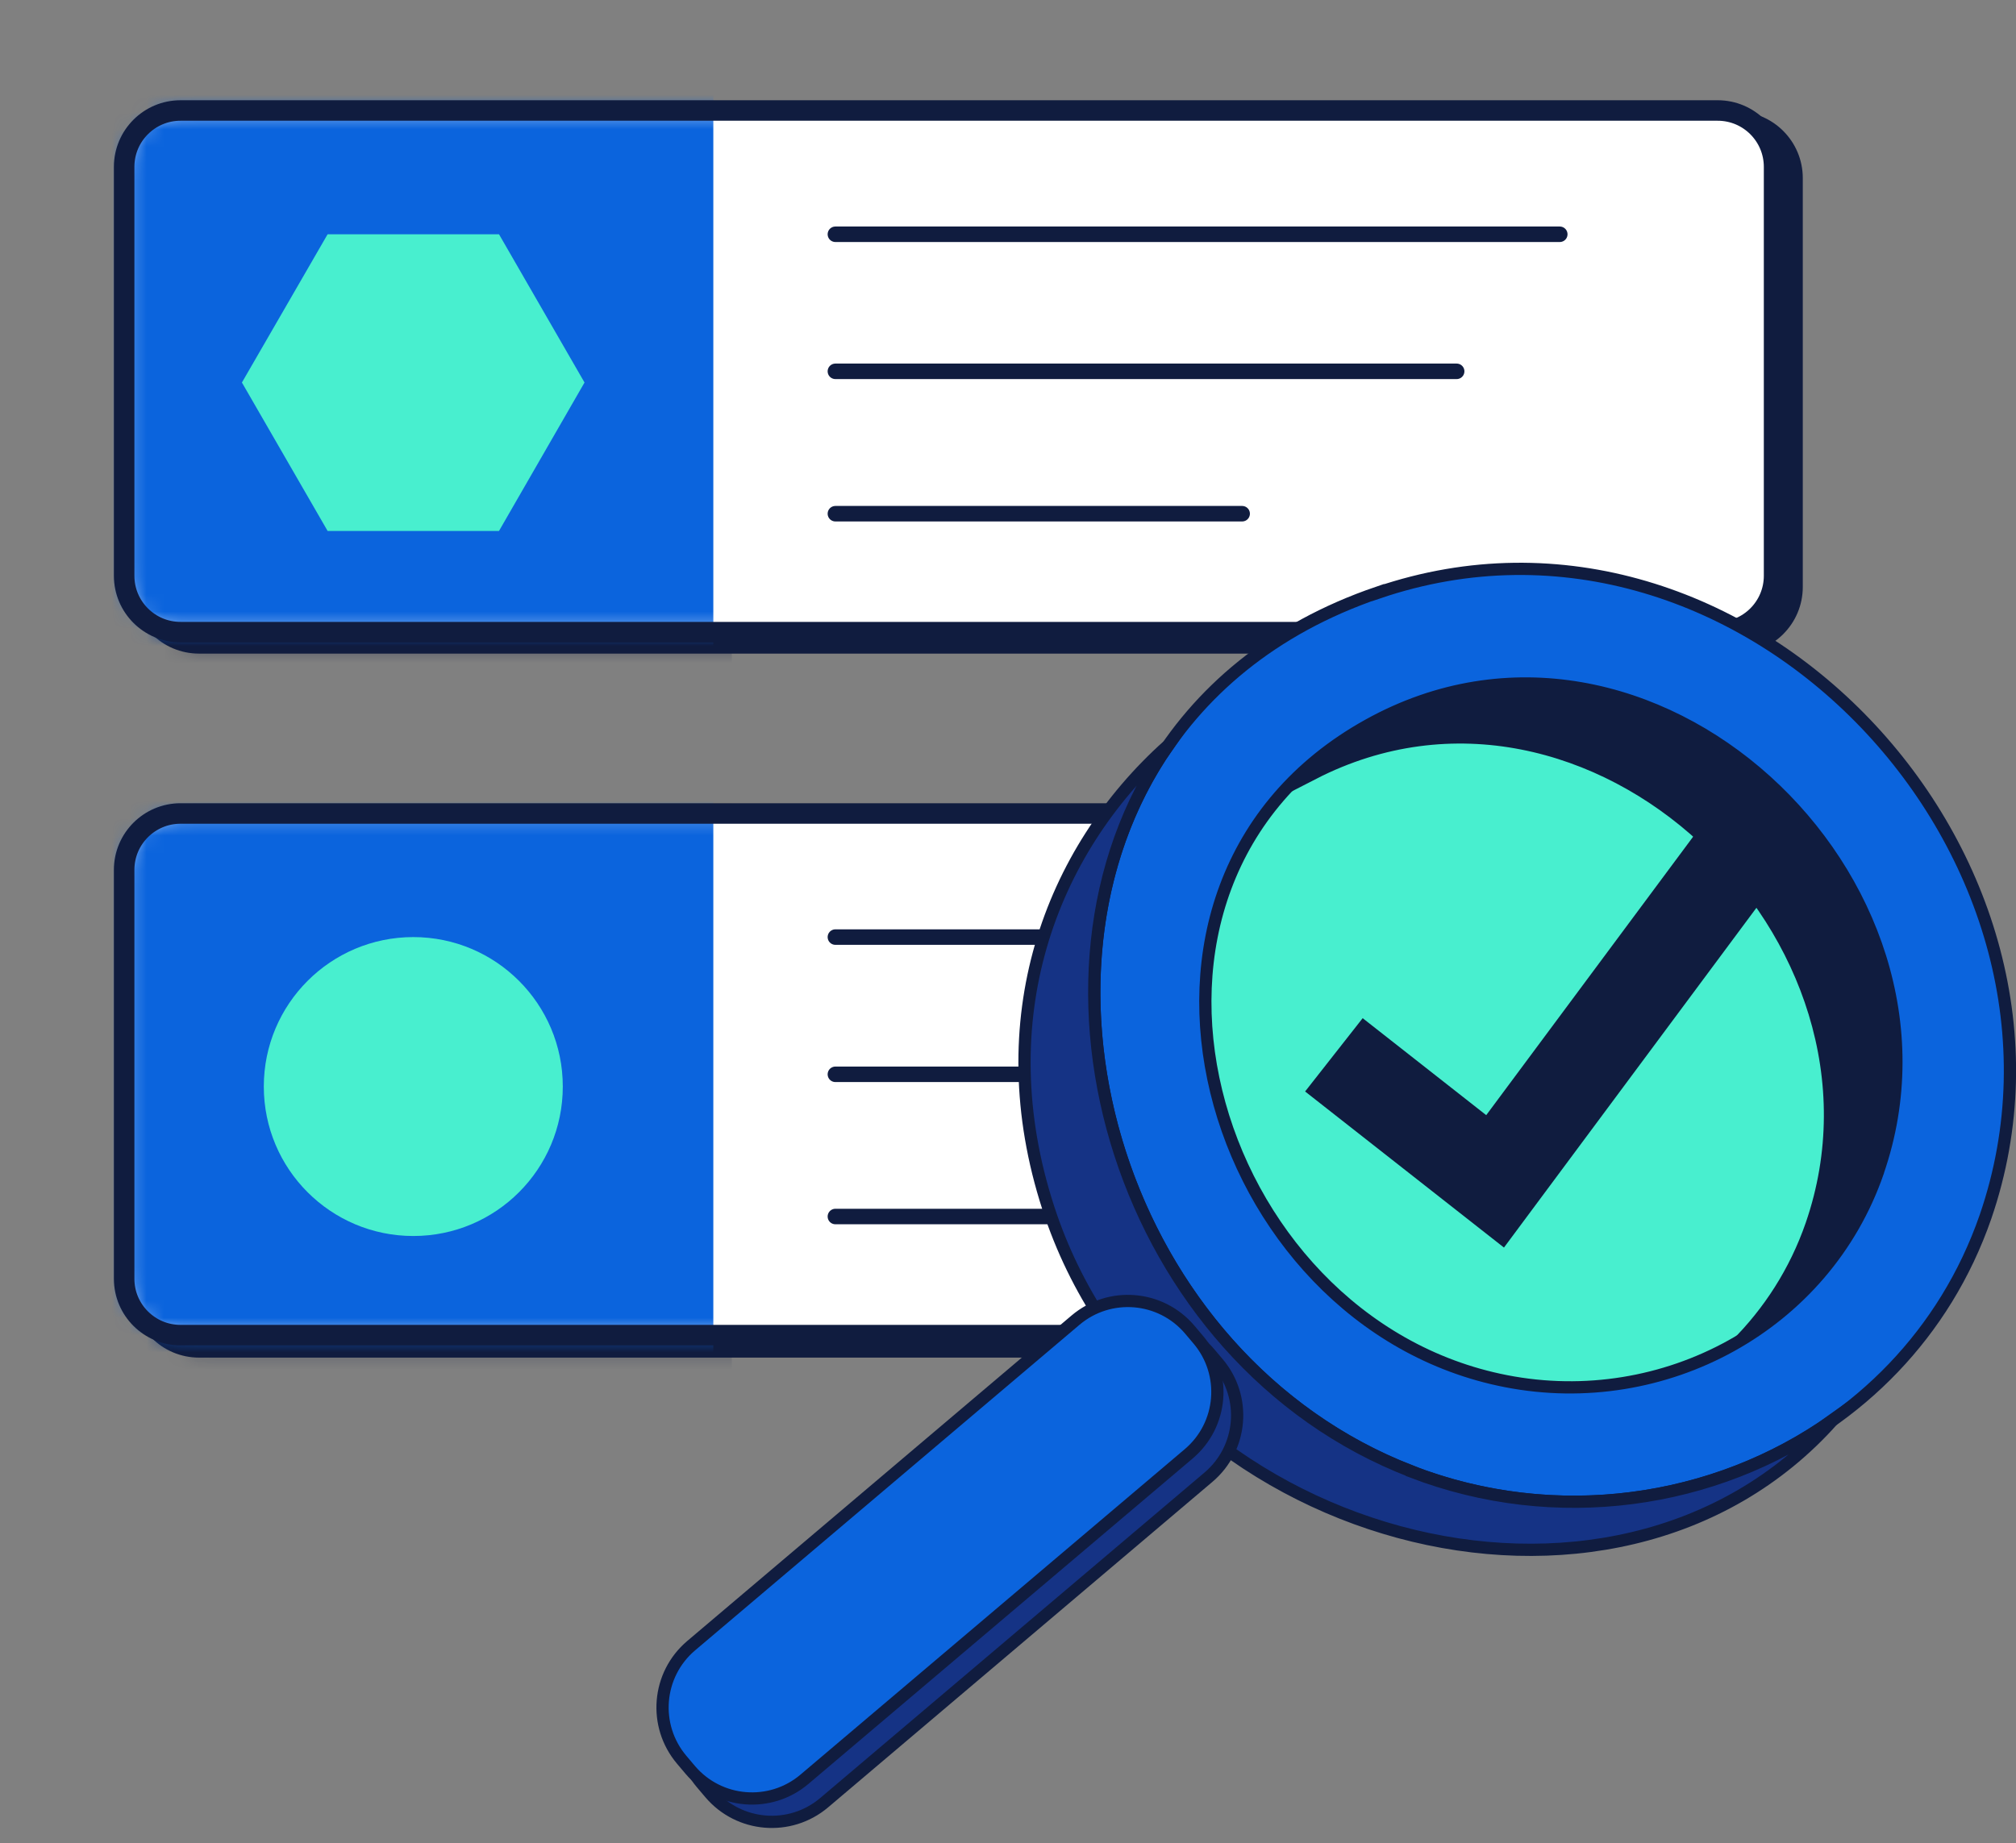 <svg xmlns="http://www.w3.org/2000/svg" width="117" height="107" viewBox="0 0 117 107" fill="none"><rect x="0" y="0" width="117" height="107" fill="#808080" stroke="none"/><g clip-path="url(#clip0_1_253)"><path d="M100.759 7.065H11.548C9.741 7.065 8.276 8.53 8.276 10.337V34.073C8.276 35.881 9.741 37.346 11.548 37.346H100.759C102.566 37.346 104.031 35.881 104.031 34.073V10.337C104.031 8.53 102.566 7.065 100.759 7.065Z" fill="#101C3F"></path><mask id="mask0_1_253" style="mask-type:luminance" maskUnits="userSpaceOnUse" x="8" y="7" width="97" height="31"><path d="M100.759 7.065H11.548C9.741 7.065 8.276 8.53 8.276 10.337V34.073C8.276 35.881 9.741 37.346 11.548 37.346H100.759C102.566 37.346 104.031 35.881 104.031 34.073V10.337C104.031 8.53 102.566 7.065 100.759 7.065Z" fill="white"></path></mask><g mask="url(#mask0_1_253)"><path d="M42.469 0.65H1.071V42.049H42.469V0.65Z" fill="#101C3F"></path></g><path d="M100.759 7.065H11.548C9.741 7.065 8.276 8.53 8.276 10.337V34.073C8.276 35.881 9.741 37.346 11.548 37.346H100.759C102.566 37.346 104.031 35.881 104.031 34.073V10.337C104.031 8.53 102.566 7.065 100.759 7.065Z" stroke="#101C3F" stroke-width="1.19" stroke-miterlimit="10"></path><path d="M100.759 47.933H11.548C9.741 47.933 8.276 49.398 8.276 51.205V74.941C8.276 76.749 9.741 78.213 11.548 78.213H100.759C102.566 78.213 104.031 76.749 104.031 74.941V51.205C104.031 49.398 102.566 47.933 100.759 47.933Z" fill="#101C3F"></path><mask id="mask1_1_253" style="mask-type:luminance" maskUnits="userSpaceOnUse" x="8" y="47" width="97" height="32"><path d="M100.759 47.933H11.548C9.741 47.933 8.276 49.398 8.276 51.205V74.941C8.276 76.749 9.741 78.213 11.548 78.213H100.759C102.566 78.213 104.031 76.749 104.031 74.941V51.205C104.031 49.398 102.566 47.933 100.759 47.933Z" fill="white"></path></mask><g mask="url(#mask1_1_253)"><path d="M42.469 41.518H1.071V82.917H42.469V41.518Z" fill="#101C3F"></path></g><path d="M100.759 47.933H11.548C9.741 47.933 8.276 49.398 8.276 51.205V74.941C8.276 76.749 9.741 78.213 11.548 78.213H100.759C102.566 78.213 104.031 76.749 104.031 74.941V51.205C104.031 49.398 102.566 47.933 100.759 47.933Z" stroke="#101C3F" stroke-width="1.19" stroke-miterlimit="10"></path><path d="M99.688 47.222H10.477C8.67 47.222 7.205 48.687 7.205 50.495V74.231C7.205 76.038 8.67 77.503 10.477 77.503H99.688C101.495 77.503 102.96 76.038 102.96 74.231V50.495C102.96 48.687 101.495 47.222 99.688 47.222Z" fill="white"></path><mask id="mask2_1_253" style="mask-type:luminance" maskUnits="userSpaceOnUse" x="7" y="47" width="96" height="31"><path d="M99.688 47.222H10.477C8.67 47.222 7.205 48.687 7.205 50.495V74.231C7.205 76.038 8.67 77.503 10.477 77.503H99.688C101.495 77.503 102.96 76.038 102.96 74.231V50.495C102.96 48.687 101.495 47.222 99.688 47.222Z" fill="white"></path></mask><g mask="url(#mask2_1_253)"><path d="M41.398 40.808H0V82.206H41.398V40.808Z" fill="#0B64DD"></path></g><path d="M99.688 47.222H10.477C8.67 47.222 7.205 48.687 7.205 50.495V74.231C7.205 76.038 8.67 77.503 10.477 77.503H99.688C101.495 77.503 102.96 76.038 102.96 74.231V50.495C102.96 48.687 101.495 47.222 99.688 47.222Z" stroke="#101C3F" stroke-width="1.19" stroke-miterlimit="10"></path><path d="M48.483 54.397H90.522" stroke="#101C3F" stroke-width="0.9" stroke-linecap="round" stroke-linejoin="round"></path><path d="M48.483 62.363H84.538" stroke="#101C3F" stroke-width="0.9" stroke-linecap="round" stroke-linejoin="round"></path><path d="M48.483 70.618H72.089" stroke="#101C3F" stroke-width="0.9" stroke-linecap="round" stroke-linejoin="round"></path><path d="M99.688 6.414H10.477C8.67 6.414 7.205 7.879 7.205 9.687V33.423C7.205 35.23 8.67 36.695 10.477 36.695H99.688C101.495 36.695 102.96 35.23 102.96 33.423V9.687C102.96 7.879 101.495 6.414 99.688 6.414Z" fill="white"></path><mask id="mask3_1_253" style="mask-type:luminance" maskUnits="userSpaceOnUse" x="7" y="6" width="96" height="31"><path d="M99.688 6.414H10.477C8.67 6.414 7.205 7.879 7.205 9.687V33.423C7.205 35.23 8.67 36.695 10.477 36.695H99.688C101.495 36.695 102.96 35.23 102.96 33.423V9.687C102.96 7.879 101.495 6.414 99.688 6.414Z" fill="white"></path></mask><g mask="url(#mask3_1_253)"><path d="M41.398 0H0V41.398H41.398V0Z" fill="#0B64DD"></path></g><path d="M99.688 6.414H10.477C8.67 6.414 7.205 7.879 7.205 9.687V33.423C7.205 35.23 8.67 36.695 10.477 36.695H99.688C101.495 36.695 102.96 35.23 102.96 33.423V9.687C102.96 7.879 101.495 6.414 99.688 6.414Z" stroke="#101C3F" stroke-width="1.19" stroke-miterlimit="10"></path><path d="M88.741 81.916C100.759 81.916 110.496 72.159 110.496 60.131C110.496 48.103 100.759 38.346 88.741 38.346C76.722 38.346 66.986 48.103 66.986 60.131C66.986 72.159 76.722 81.916 88.741 81.916Z" fill="#48EFCF" stroke="#101C3F" stroke-width="0.9" stroke-linecap="round" stroke-linejoin="round"></path><path d="M77.413 61.232L86.769 68.577L102.06 47.993" stroke="#101C3F" stroke-width="5.41" stroke-miterlimit="10"></path><path d="M99.748 43.009C91.362 37.726 82.156 39.497 76.212 44.901C92.313 36.635 110.896 54.397 105.132 71.099C104.191 73.82 102.66 76.182 100.739 78.093C104.481 76.082 107.544 72.64 109.155 67.556C112.057 58.37 107.794 48.093 99.758 43.019L99.748 43.009Z" fill="#101C3F" stroke="#101C3F" stroke-width="0.71" stroke-miterlimit="10"></path><path d="M79.975 34.394C55.398 42.769 60.241 77.073 81.926 85.428C95.085 90.492 110.506 84.258 115.229 70.638C122.384 49.824 101.249 27.149 79.975 34.404V34.394ZM108.985 68.037C105.902 76.953 96.566 81.966 87.4 80.175C70.038 76.793 62.583 51.415 79.424 42.079C95.685 33.063 114.829 51.105 108.985 68.026V68.037Z" fill="#0B64DD" stroke="#101C3F" stroke-width="0.71" stroke-miterlimit="10"></path><path d="M81.926 85.418C65.064 78.924 58.39 56.769 67.786 43.28C60.922 49.434 57.299 59.2 60.832 70.098C67.126 89.541 93.634 96.776 106.383 82.416C99.528 87.3 90.272 88.641 81.926 85.428V85.418Z" fill="#153385" stroke="#101C3F" stroke-width="0.71" stroke-miterlimit="10"></path><path d="M70.684 79.121L70.192 78.54C68.513 76.558 65.545 76.313 63.563 77.992L41.261 96.886C39.279 98.565 39.033 101.533 40.712 103.515L41.204 104.095C42.883 106.077 45.851 106.322 47.833 104.643L70.135 85.749C72.117 84.07 72.363 81.103 70.684 79.121Z" fill="#153385" stroke="#101C3F" stroke-width="0.71" stroke-miterlimit="10"></path><path d="M69.537 77.763L69.046 77.183C67.367 75.201 64.399 74.956 62.417 76.635L40.114 95.529C38.132 97.208 37.887 100.175 39.566 102.157L40.057 102.738C41.736 104.72 44.704 104.965 46.686 103.286L68.989 84.392C70.971 82.713 71.216 79.745 69.537 77.763Z" fill="#0B64DD" stroke="#101C3F" stroke-width="0.71" stroke-miterlimit="10"></path><path d="M28.96 13.599H19.013L14.04 22.205L19.013 30.821H28.96L33.923 22.205L28.96 13.599Z" fill="#48EFCF"></path><path d="M48.483 13.599H90.522" stroke="#101C3F" stroke-width="0.9" stroke-linecap="round" stroke-linejoin="round"></path><path d="M48.483 21.555H84.538" stroke="#101C3F" stroke-width="0.9" stroke-linecap="round" stroke-linejoin="round"></path><path d="M48.483 29.82H72.089" stroke="#101C3F" stroke-width="0.9" stroke-linecap="round" stroke-linejoin="round"></path><path d="M23.986 71.749C28.778 71.749 32.662 67.865 32.662 63.073C32.662 58.282 28.778 54.397 23.986 54.397C19.195 54.397 15.31 58.282 15.31 63.073C15.31 67.865 19.195 71.749 23.986 71.749Z" fill="#48EFCF"></path></g><defs><clipPath id="clip0_1_253"><rect width="116.92" height="106.04" fill="white" transform="scale(1.001)"></rect></clipPath></defs></svg>